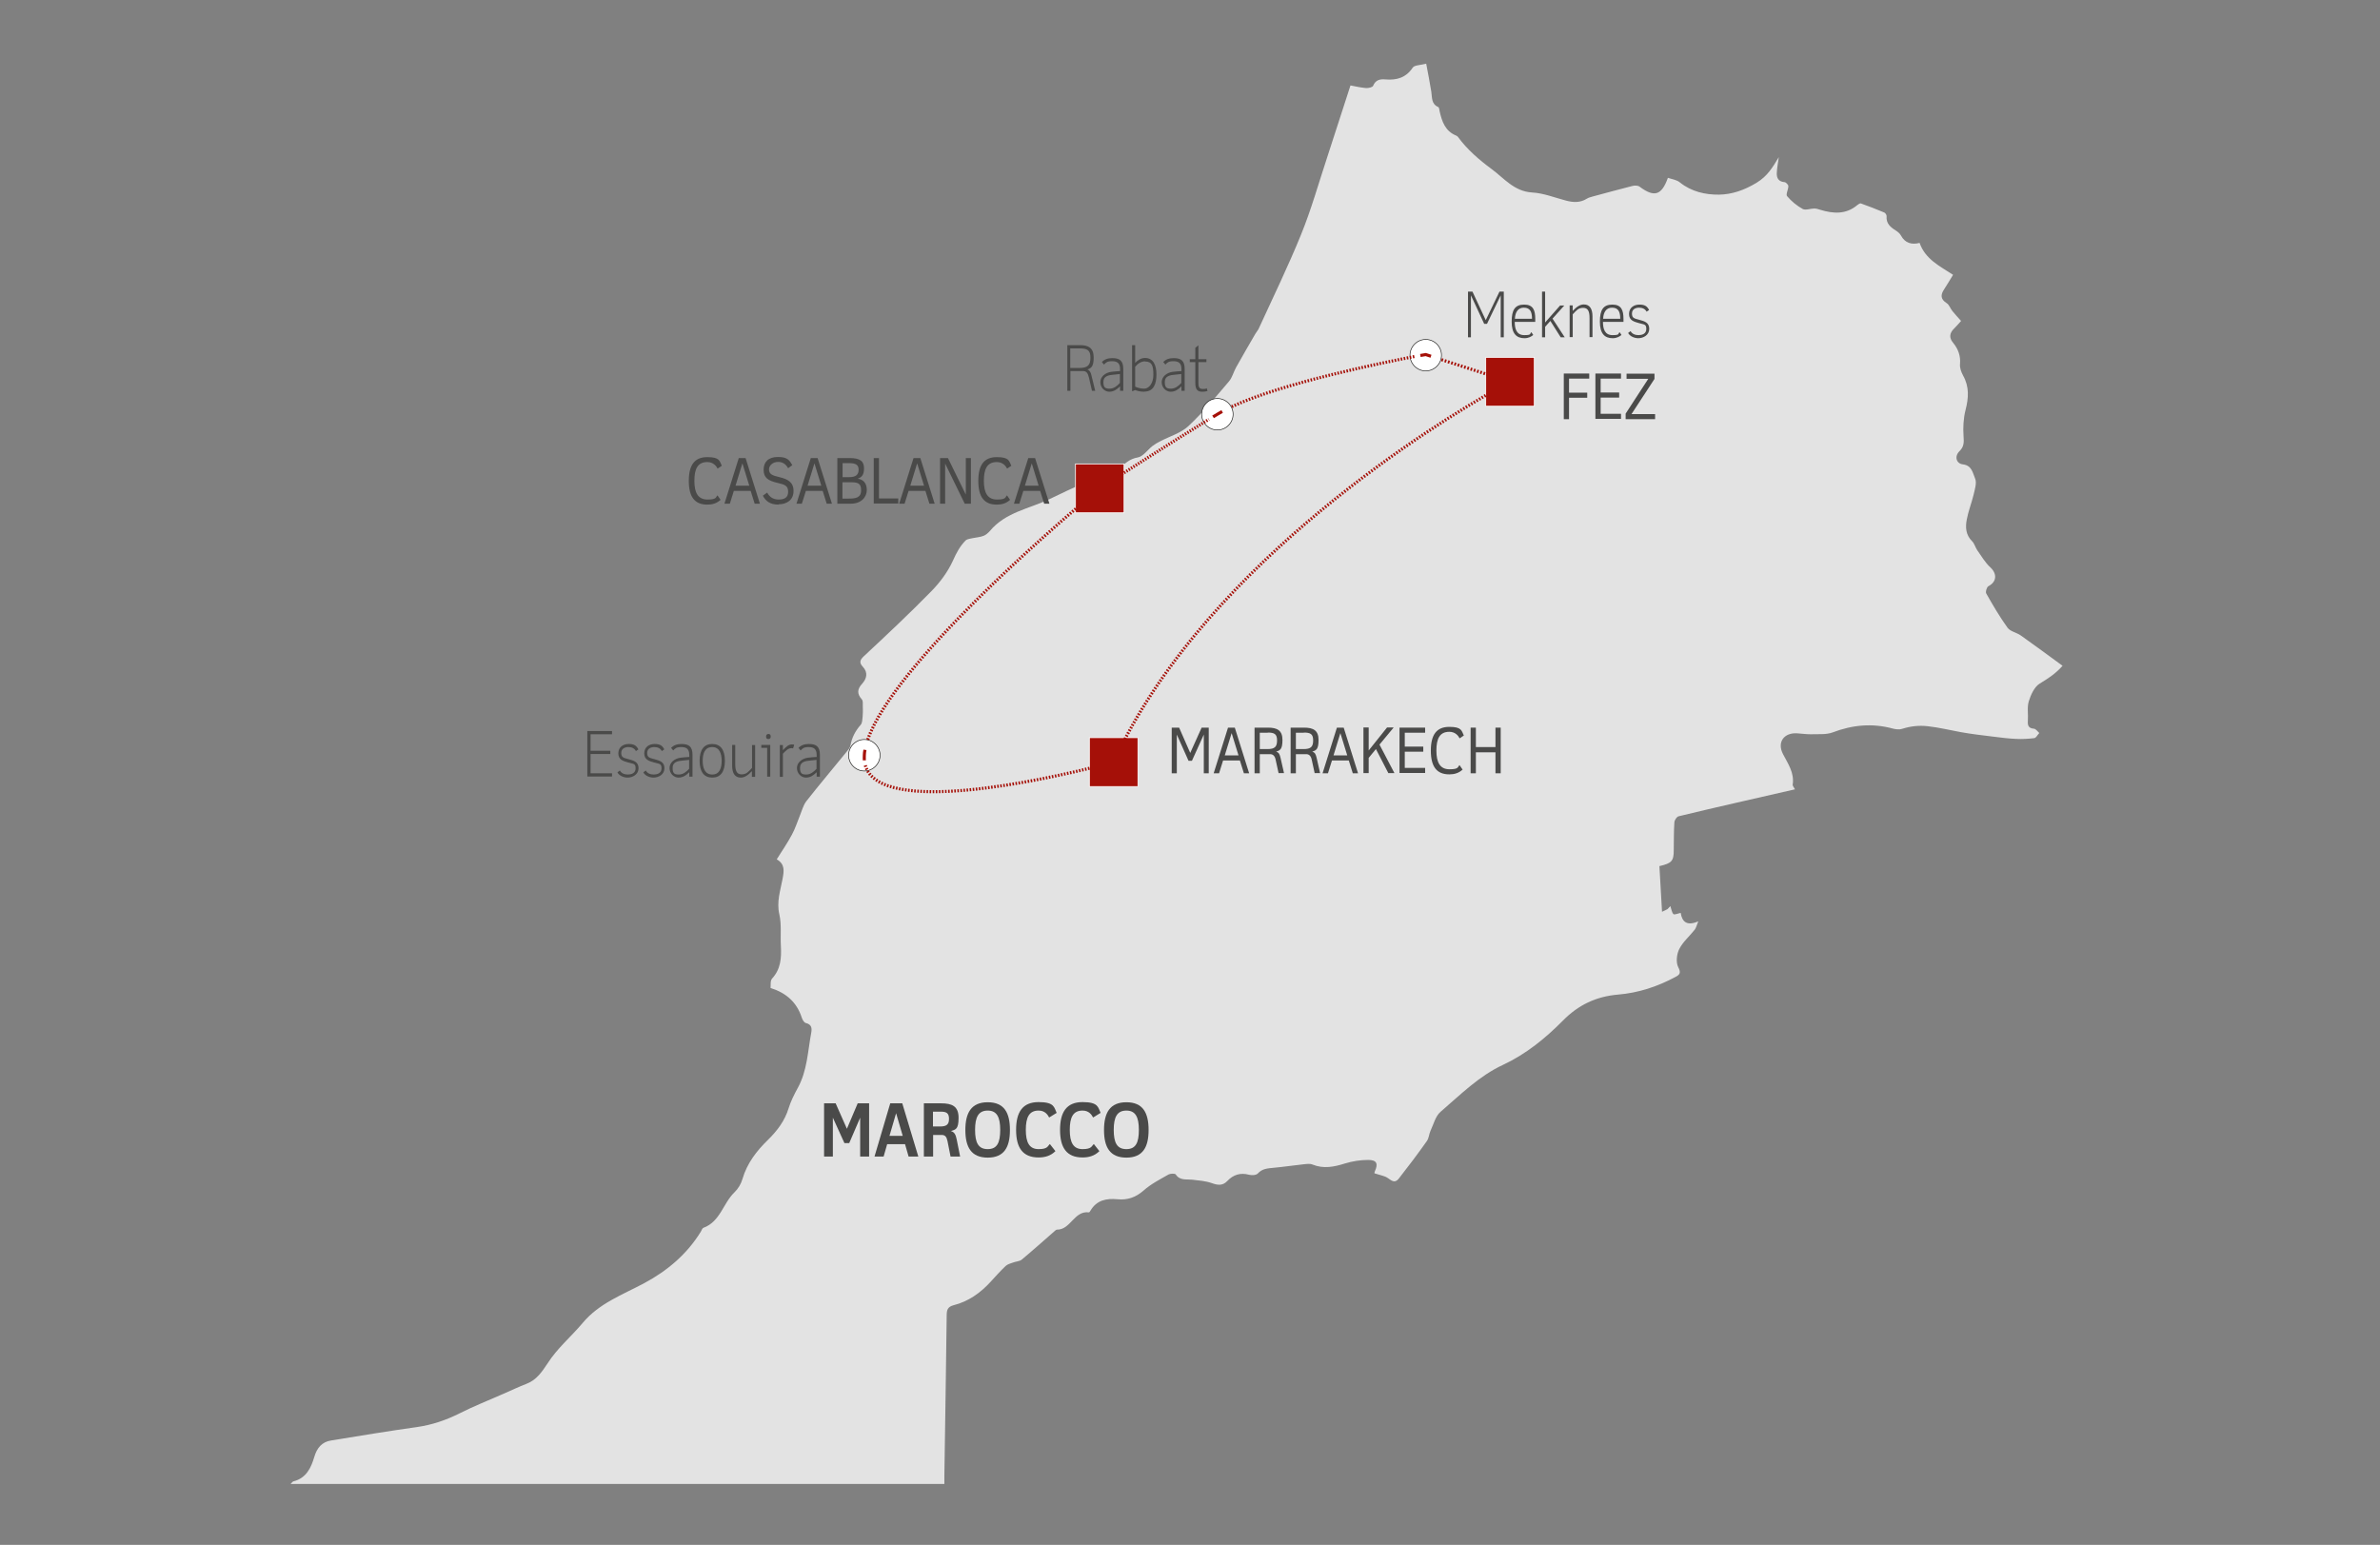 <?xml version="1.0" encoding="UTF-8"?>
<svg id="Livello_1" xmlns="http://www.w3.org/2000/svg" version="1.1" xmlns:xlink="http://www.w3.org/1999/xlink" viewBox="0 0 1543.1 1001.7">
  <rect x="0" y="0" width="1543.1" height="1001.7" fill="#808080" stroke="none"/>
  <!-- Generator: Adobe Illustrator 29.8.2, SVG Export Plug-In . SVG Version: 2.1.1 Build 3)  -->
  <defs>
    <style>
      .st0 {
        stroke-dasharray: 1 1;
      }

      .st0, .st1, .st2, .st3, .st4, .st5, .st6, .st7, .st8, .st9 {
        fill: none;
      }

      .st0, .st2, .st4, .st5, .st6, .st7, .st8 {
        stroke: #a51008;
        stroke-miterlimit: 10;
        stroke-width: 2px;
      }

      .st10 {
        clip-path: url(#clippath-4);
      }

      .st11 {
        fill: #fff;
      }

      .st1 {
        stroke: #fff;
        stroke-width: .5px;
      }

      .st2 {
        stroke-dasharray: 1.1 1.1;
      }

      .st12 {
        fill: #a51008;
      }

      .st13 {
        clip-path: url(#clippath-1);
      }

      .st14 {
        fill: #e3e3e3;
      }

      .st5 {
        stroke-dasharray: 1 1;
      }

      .st6 {
        stroke-dasharray: 1 1;
      }

      .st15 {
        clip-path: url(#clippath-3);
      }

      .st16 {
        fill: #4a4a49;
      }

      .st7 {
        stroke-dasharray: 1 1;
      }

      .st8 {
        stroke-dasharray: .9 .9;
      }

      .st9 {
        stroke: #1d1d1b;
        stroke-width: .4px;
      }

      .st17 {
        clip-path: url(#clippath-2);
      }

      .st18 {
        clip-path: url(#clippath);
      }
    </style>
    <clipPath id="clippath">
      <rect class="st3" x="188.2" y="41.3" width="1255.5" height="920.9"/>
    </clipPath>
    <clipPath id="clippath-1">
      <rect class="st3" x="188.2" y="41.3" width="1255.5" height="920.9"/>
    </clipPath>
    <clipPath id="clippath-2">
      <rect class="st3" x="188.2" y="41.3" width="1255.5" height="920.9"/>
    </clipPath>
    <clipPath id="clippath-3">
      <rect class="st3" x="188.2" y="41.3" width="1255.5" height="920.9"/>
    </clipPath>
    <clipPath id="clippath-4">
      <rect class="st3" x="188.2" y="41.3" width="1255.5" height="920.9"/>
    </clipPath>
  </defs>
  <g class="st18">
    <path class="st14" d="M499.6,640.5c.2-1.6-.3-4.6,1-6,5.6-6.1,6.1-13.3,5.7-21-.4-6.9.5-14-1-20.6-1.9-8.2.7-15.5,2.1-23.1.9-4.9,1.7-9.5-3.8-12.6,3.4-5.5,7-10.6,9.9-16.1,2.1-3.9,3.5-8.3,5.2-12.5,1.3-3.1,2.1-6.5,4.1-9.1,8.4-10.7,17.3-21.2,25.9-31.8,1.1-1.3,2.4-2.7,2.7-4.3.9-5.2,3.2-9.5,6.7-13.5,1-1.2,1-3.4,1.2-5.2.2-2.3.2-4.6.1-6.9,0-1.5.2-3.4-.6-4.3-3.2-3.6-3.1-6.6.2-10.2,2.9-3.2,4-7.2.4-11-2.4-2.6-2-4.4.9-7,14.7-13.7,29.4-27.5,43.5-41.9,5.7-5.8,10.8-12.7,14.1-20,2.2-4.9,4.5-9.3,8.2-13,1.1-1,3.1-1.1,4.7-1.5,2.3-.5,4.8-.6,7-1.5,1.5-.6,2.9-1.9,4-3.1,10.1-12.2,25.5-14.4,38.7-20.7,7.5-3.6,15-7.2,22.6-10.6,3.5-1.6,7.1-3.4,10.8-3.9,4.8-.7,8.8-2.2,12.3-5.6,3.2-3.1,6.3-6,11.5-6.9,3.5-.6,6.3-4.9,9.5-7.4,1.6-1.2,3.3-2.2,5.1-3.1,6.1-3.2,13.4-5.3,18.2-9.8,9.5-8.9,17.9-19.1,26.4-29.1,2.1-2.5,2.9-6.1,4.6-9.1,4.1-7.3,8.2-14.4,12.4-21.6.7-1.2,1.6-2.2,2.2-3.4,9.3-20.3,19.1-40.4,27.5-61.1,6.6-16.2,11.3-33.1,16.8-49.7,5-15.3,10-30.7,15.2-46.9,3.2.6,6.6,1.4,10.1,1.7,1.5.1,4.2-.5,4.6-1.5,1.6-3.9,4.6-4.4,8-4.1,7.3.6,13.3-1.1,17.7-7.7,1.1-1.6,4.8-1.5,8.7-2.5,1.2,6.5,2.4,12.3,3.3,18.1.6,3.8-.1,8,4.5,10,.6.2.7,1.8.9,2.7,1.5,6.7,3.6,12.9,10.7,15.8.5.2.9.5,1.2.9,6,8.2,13.8,14.9,21.8,20.8,8,5.9,14.6,14.5,26.2,15.2,7.4.4,14.6,3.3,21.8,5.2,4.8,1.3,9.4,1.6,13.8-1.2,1.1-.7,2.5-1,3.8-1.4,8.5-2.3,17-4.6,25.6-6.8,1.5-.4,3.6-.4,4.7.4,9.5,7.1,14.3,5.8,18.4-5.7,2.6.9,5.8,1.3,7.8,3,7.5,6,16.5,8,25.3,7.9,8.4-.1,16.5-2.9,24.4-7.7,7.2-4.4,10.4-10,14.4-16.6-.4,3.5-1.2,6.9-1.3,10.4-.1,3.1,1.1,5.5,5,5.8.9,0,2.5,1.7,2.5,2.6,0,2.2-1.8,5.4-.8,6.5,2.8,3.3,6.3,6.2,10.1,8.3,1.9,1,5-.3,7.5-.3,1.3,0,2.6.4,3.8.8,8.5,2.6,16.8,3.2,24.2-3.1.6-.5,1.7-1.2,2.2-1,5.1,1.8,10.2,3.8,15.2,5.9.7.3,1.6,1.6,1.5,2.4-.4,4.7,2.5,7.1,6,9.3,1.3.8,2.6,1.9,3.3,3.2,2.7,5,7,6.1,12.1,4.8,3.7,10.6,13,15,21.7,20.7-2.1,3.4-3.9,6.5-5.8,9.4-2.4,3.6-2.4,6.4,1.7,9,1.6,1,2.3,3.4,3.6,5,1.7,2.1,3.5,4.1,5.7,6.5-1.1,1.2-2.7,3.1-4.5,4.9-3,2.9-3.4,5.9-.8,9.1,3.4,4.1,5.1,8.6,4.6,14.1-.2,2.4.8,5.1,2,7.3,4.1,7.3,3.6,14.5,1.6,22.3-1.4,5.5-1.7,11.5-1.3,17.1.3,3.9.3,6.8-2.7,9.7-3.3,3.3-2.1,8,2.3,8.5,5.9.7,6.4,5.8,7.9,9.2,1.2,2.8-.2,7-1,10.5-1.3,5.4-3.4,10.6-4.4,16-1,5.1-.7,10.1,3.5,14.2,1.5,1.5,2,3.9,3.3,5.8,2.7,3.8,5.1,8,8.5,11.1,4.5,4.2,4.1,9.4-1.3,12.2-1.1.6-2,3.7-1.4,4.7,4.3,7.6,8.7,15.1,13.8,22.2,1.8,2.5,5.9,3.1,8.7,5.1,8.9,6.3,17.8,12.9,27,19.6-5,5.6-9.9,8.5-14.9,11.6-3.4,2.1-5.7,7.2-7,11.4-1.2,3.9-.3,8.4-.6,12.6-.2,2.9.2,4.9,3.9,5.2,1.3.1,2.4,1.8,3.5,2.8-1.1,1.1-2,3.1-3.2,3.3-4,.5-8,.7-12,.5-4.7-.2-9.5-.8-14.2-1.4-7.2-.9-14.5-1.7-21.6-3-7.1-1.3-14-3-21.2-3.8-6.1-.7-11.3,0-16.8,1.7-1.8.6-4.1.3-6-.2-13.3-3.6-26.1-2.4-39,2.5-4.3,1.6-9.4,1-14.2,1.2-2.9,0-5.8-.4-8.7-.6-8.5-.6-13.3,5.6-9.3,13.4,3.3,6.4,7.5,12.2,6.3,19.9-.1.7.7,1.5,1.5,3-12.7,2.9-25.1,5.7-37.6,8.6-12.6,2.9-25.3,5.8-37.9,8.9-1.2.3-2.6,2.5-2.7,3.9-.4,6-.3,12-.4,17.9,0,7.2-1.2,8.6-9.3,10.5.5,9.4,1.1,19.1,1.7,29.6,1.8-.9,2.7-1.2,3.5-1.7.6-.5,1.1-1.2,1.9-2,.7,2,.9,4.1,2,5.2.6.6,2.8-.4,4.7-.8.9,5.8,4,8.7,11.4,5.5-1.1,2.6-1.4,4.3-2.3,5.4-3.3,4.2-7.6,7.8-10,12.5-1.7,3.3-2.3,8.7-.7,11.8,2,3.8.9,4.9-1.7,6.3-11.7,6.3-24.1,10.4-37.4,11.5-14,1.2-25.6,6.6-35.7,16.9-11.4,11.5-23.9,21.7-38.9,28.7-15.5,7.2-27.6,19.4-40.4,30.4-3.3,2.8-4.5,8.1-6.5,12.3-1,2.1-1,4.8-2.4,6.7-5.8,8.2-11.9,16.3-18.1,24.2-3.3,4.3-5.9,0-8.7-1.1-2-.8-4.2-1.3-7.1-2.2,0,.6-.2-.5.2-1.3,2.3-5,1.2-7.4-4.3-7.4-5,0-10.2.8-15.1,2.3-7,2.2-13.8,3.6-21,.7-1.6-.7-3.7-.4-5.6-.2-6.6.7-13.1,1.7-19.7,2.3-3.8.4-7.3.5-10.2,3.7-1,1.1-3.9,1.3-5.7.8-5.6-1.5-10.2,0-14,4-3.1,3.3-6.3,2.8-10.2,1.4-4-1.4-8.5-1.7-12.7-2.2-3.8-.4-7.9.7-10.6-3.4-.5-.7-3.4-.6-4.6,0-5.6,3.2-11.5,6.2-16.2,10.4-5.1,4.5-10.5,6.3-16.8,5.7-7.3-.7-13.6.5-17.7,7.4-.3.4-.7,1.2-1,1.1-9.6-1.2-11.8,11.3-20.7,11.2-.6,0-1.2.7-1.7,1.1-7,6.1-13.9,12.3-21.1,18.3-1.4,1.2-3.8,1.2-5.6,1.9-1.7.6-3.6,1.1-4.8,2.2-3.5,3.3-6.7,6.9-9.9,10.4-6.6,7.2-14.4,12.7-23.9,15.1-3.8,1-4.5,3-4.5,6.6-.4,34.5-1,69.1-1.5,103.6,0,1.9,0,3.7,0,5.9H188.2c1.1-1,1.5-1.8,2.1-1.9,8.3-2.1,11.4-8.8,13.5-15.9,1.7-5.8,5-9.7,10.9-10.6,18.5-3,37.1-6.1,55.7-8.7,9.8-1.4,18.8-4.5,27.6-8.9,9.3-4.7,19-8.5,28.5-12.7,5-2.2,9.9-4.5,15-6.5,6.5-2.5,10.1-8,13.6-13.3,6.3-9.8,15.2-17.2,22.6-26,10.7-12.9,26-18.4,40-25.9,15.1-8.1,27.7-18.8,36.7-33.4.5-.9.9-2.2,1.7-2.5,10.9-4,12.7-15.9,20.1-23,2.4-2.3,4.3-5.5,5.2-8.7,3-10.2,9.1-18.1,16.6-25.4,5.9-5.8,10.8-12.2,13.3-20.4,1.4-4.5,3.6-8.9,5.9-13.1,6.2-11.2,6.5-23.8,8.8-36,.5-2.9.2-5.3-3.6-6.2-1.1-.3-2.2-2.2-2.6-3.6-3.2-9.7-9.8-15.8-20.2-19.1"/>
  </g>
  <g>
    <path class="st16" d="M557.7,749.9v-25.2l-7.1,16.5h-3.1l-7.5-16.5v25.2h-5.7v-34.5h7.5l7.3,16.5,7-16.5h7.4v34.5h-5.7Z"/>
    <path class="st16" d="M589.1,749.9l-2.3-8h-11.6l-2.3,8h-5.9l10.2-34.5h7.8l10.4,34.5h-6.2ZM581,721.8l-4.3,14.7h8.6l-4.3-14.7Z"/>
    <path class="st16" d="M616.3,749.9l-2-10.1c-.6-2.7-1.5-3.9-3.8-3.9h-5.5v14h-6v-34.5h11.1c7.1,0,11.4,1.8,11.4,9.4s-2,7.6-5,8.6c2.4.6,3.2,2.5,3.8,5.5l2.2,11h-6.1ZM610,720.8h-5.1v9.6h4.7c4,0,5.7-1.2,5.7-4.9s-1.6-4.7-5.3-4.7Z"/>
    <path class="st16" d="M640.4,750.6c-10.7,0-14.5-6.8-14.5-17.9s3.8-18,14.5-18,14.4,6.8,14.4,18-3.8,17.9-14.4,17.9ZM640.4,720.1c-6,0-8.2,4.2-8.2,12.5s2.1,12.5,8.2,12.5,8.1-4.2,8.1-12.5-2.2-12.5-8.1-12.5Z"/>
    <path class="st16" d="M680.3,724.7c-1.1-2.1-2.9-4.6-6.9-4.6-6.1,0-8.3,4.3-8.3,12.5s2.3,12.5,8.3,12.5,5.8-2,7.3-3.3l3.6,4.6c-3.1,3.1-6.9,4.1-10.9,4.1-10.4,0-14.6-6.4-14.6-17.9s4.2-18,14.6-18,10,3.5,11.7,7l-4.9,3Z"/>
    <path class="st16" d="M708.8,724.7c-1.1-2.1-2.9-4.6-6.9-4.6-6.1,0-8.3,4.3-8.3,12.5s2.3,12.5,8.3,12.5,5.8-2,7.3-3.3l3.6,4.6c-3.1,3.1-6.9,4.1-10.9,4.1-10.4,0-14.6-6.4-14.6-17.9s4.2-18,14.6-18,10,3.5,11.7,7l-4.9,3Z"/>
    <path class="st16" d="M730.3,750.6c-10.7,0-14.5-6.8-14.5-17.9s3.8-18,14.5-18,14.4,6.8,14.4,18-3.8,17.9-14.4,17.9ZM730.3,720.1c-6,0-8.2,4.2-8.2,12.5s2.1,12.5,8.2,12.5,8.1-4.2,8.1-12.5-2.2-12.5-8.1-12.5Z"/>
  </g>
  <rect class="st12" x="697.3" y="300.8" width="31.5" height="31.7"/>
  <rect class="st1" x="697.3" y="300.8" width="31.5" height="31.7"/>
  <rect class="st12" x="963.3" y="231.7" width="31.5" height="31.7"/>
  <rect class="st1" x="963.3" y="231.7" width="31.5" height="31.7"/>
  <rect class="st12" x="706.3" y="478.3" width="31.5" height="31.7"/>
  <rect class="st1" x="706.3" y="478.3" width="31.5" height="31.7"/>
  <g>
    <path class="st16" d="M780.5,501.4v-25.1l-7.7,17h-2.2l-7.6-17v25.1h-3.3v-29.6h4.8l7.2,16.4,7.4-16.4h4.6v29.6h-3.3Z"/>
    <path class="st16" d="M806.5,501.4l-2.6-8.3h-10.9l-2.6,8.3h-3.5l9.3-29.6h4.4l9.3,29.6h-3.6ZM798.5,475.5l-4.4,14.3h8.9l-4.4-14.3Z"/>
    <path class="st16" d="M829,501.4l-1.9-8.7c-.5-2.6-1.8-3.7-3.6-3.7h-6.7v12.4h-3.4v-29.6h8.7c6,0,9.4,1.8,9.4,8s-1.6,6.7-4.1,7.6c1.8.5,2.3,1.6,2.9,4.2l2.2,9.7h-3.4ZM822,475.1h-5.2v10.6h5c4.6,0,6.2-1.4,6.2-5.6s-1.8-5.1-6-5.1Z"/>
    <path class="st16" d="M852.4,501.4l-1.9-8.7c-.5-2.6-1.8-3.7-3.6-3.7h-6.7v12.4h-3.4v-29.6h8.7c6,0,9.4,1.8,9.4,8s-1.6,6.7-4.1,7.6c1.8.5,2.3,1.6,2.9,4.2l2.2,9.7h-3.4ZM845.4,475.1h-5.2v10.6h5c4.6,0,6.2-1.4,6.2-5.6s-1.8-5.1-6-5.1Z"/>
    <path class="st16" d="M877.1,501.4l-2.6-8.3h-10.9l-2.6,8.3h-3.5l9.3-29.6h4.4l9.3,29.6h-3.6ZM869,475.5l-4.4,14.3h8.9l-4.4-14.3Z"/>
    <path class="st16" d="M900.2,501.4l-8.1-15.7-4.7,5.7v9.9h-3.4v-29.6h3.4v14.9l11.9-14.9h4.3l-9.2,11.1,9.7,18.5h-3.9Z"/>
    <path class="st16" d="M907.4,501.4v-29.6h16.6v3.3h-13.2v9h12v3.3h-12v10.5h13.2v3.3h-16.6Z"/>
    <path class="st16" d="M946.4,478.8c-.9-1.8-2.9-4.3-6.7-4.3-6.3,0-8.4,4.5-8.4,12.2s2.4,12.1,8.5,12.1,5.2-1.5,6.5-2.7l2,2.9c-2.5,2.3-5.4,3.1-8.6,3.1-8.2,0-12-5-12-15.4s3.8-15.4,12-15.4,7.9,2.6,9.4,5.6l-2.8,1.9Z"/>
    <path class="st16" d="M969.6,501.4v-13.6h-12.7v13.6h-3.4v-29.6h3.4v12.6h12.7v-12.6h3.4v29.6h-3.4Z"/>
  </g>
  <g>
    <path class="st16" d="M1017.3,245.6v9h11.8v3.3h-11.8v13.9h-3.4v-29.6h16.5v3.3h-13.1Z"/>
    <path class="st16" d="M1034.4,271.8v-29.6h16.6v3.3h-13.2v9h12v3.3h-12v10.5h13.2v3.3h-16.6Z"/>
    <path class="st16" d="M1054,271.8v-3.6l14.7-22.6h-14.1v-3.3h18.1v3.4l-14.9,22.8h15.3v3.3h-19.1Z"/>
  </g>
  <g>
    <path class="st16" d="M465.3,303.9c-.9-1.8-2.9-4.3-6.7-4.3-6.3,0-8.4,4.5-8.4,12.2s2.4,12.1,8.5,12.1,5.2-1.5,6.5-2.7l2,2.9c-2.5,2.3-5.4,3.1-8.6,3.1-8.2,0-12-5-12-15.4s3.8-15.4,12-15.4,7.9,2.6,9.4,5.6l-2.8,1.9Z"/>
    <path class="st16" d="M489.3,326.6l-2.6-8.3h-10.9l-2.6,8.3h-3.5l9.3-29.6h4.4l9.3,29.6h-3.6ZM481.3,300.6l-4.4,14.3h8.9l-4.4-14.3Z"/>
    <path class="st16" d="M504.8,327.2c-5.7,0-8.5-2.5-10.2-5.8l2.8-2c1.4,2.5,3.5,4.5,7.4,4.5s6.2-1.3,6.2-5.1-2.2-4.6-6.5-5.6c-6.7-1.5-9.4-3.5-9.4-8.6s3.1-8.3,9.3-8.3,7.5,2.2,9.3,5.3l-2.7,2c-1.4-2.5-3.4-4.1-6.5-4.1s-5.9,2-5.9,4.9,1.9,3.9,6.8,5c5.4,1.3,9.1,3.2,9.1,9s-4.4,8.6-9.7,8.6Z"/>
    <path class="st16" d="M536,326.6l-2.6-8.3h-10.9l-2.6,8.3h-3.5l9.3-29.6h4.4l9.3,29.6h-3.6ZM528,300.6l-4.4,14.3h8.9l-4.4-14.3Z"/>
    <path class="st16" d="M551.6,326.6h-8.7v-29.6h7.9c7.1,0,9.4,2.2,9.4,6.7s-1.7,5.8-4.1,6.7c3.4.4,5.9,2.7,5.9,7.3s-3.6,8.9-10.4,8.9ZM550.6,300.3h-4.3v9.1h4.1c4.4,0,6.3-1.5,6.3-4.8s-2-4.3-6.1-4.3ZM551,312.7h-4.8v10.6h3.8c4.6,0,8.3-.4,8.3-5.4s-2.6-5.2-7.4-5.2Z"/>
    <path class="st16" d="M566.5,326.6v-29.6h3.4v26.2h12.5v3.3h-15.9Z"/>
    <path class="st16" d="M602.6,326.6l-2.6-8.3h-10.9l-2.6,8.3h-3.5l9.3-29.6h4.4l9.3,29.6h-3.6ZM594.6,300.6l-4.4,14.3h8.9l-4.4-14.3Z"/>
    <path class="st16" d="M625.5,326.6l-12.7-26v26h-3.3v-29.6h5.1l11.6,23.7v-23.7h3.3v29.6h-4Z"/>
    <path class="st16" d="M653,303.9c-.9-1.8-2.9-4.3-6.7-4.3-6.3,0-8.4,4.5-8.4,12.2s2.4,12.1,8.5,12.1,5.2-1.5,6.5-2.7l2,2.9c-2.5,2.3-5.4,3.1-8.6,3.1-8.2,0-12-5-12-15.4s3.8-15.4,12-15.4,7.9,2.6,9.4,5.6l-2.8,1.9Z"/>
    <path class="st16" d="M677,326.6l-2.6-8.3h-10.9l-2.6,8.3h-3.5l9.3-29.6h4.4l9.3,29.6h-3.6ZM668.9,300.6l-4.4,14.3h8.9l-4.4-14.3Z"/>
  </g>
  <g class="st13">
    <path class="st11" d="M924.4,240.5c5.6,0,10.2-4.6,10.2-10.2s-4.6-10.2-10.2-10.2-10.2,4.6-10.2,10.2,4.6,10.2,10.2,10.2"/>
    <path class="st9" d="M924.4,240.5c5.6,0,10.2-4.6,10.2-10.2s-4.6-10.2-10.2-10.2-10.2,4.6-10.2,10.2,4.6,10.2,10.2,10.2Z"/>
  </g>
  <g>
    <path class="st16" d="M973,218.7v-27.2l-8.9,18.5h-1.8l-8.6-18.5v27.2h-1.9v-29.6h2.9l8.6,18.5,8.9-18.5h2.8v29.6h-1.9Z"/>
    <path class="st16" d="M982.1,208.7c0,4.6,1.2,8.6,6.2,8.6s3.3-.9,4.6-1.9l1.2,1.8c-1.1.9-2.9,2.1-5.7,2.1-5.2,0-8.3-3-8.3-10.7s2.2-11.1,8.1-11.1,7.2,3.7,7.2,9.3v1.9h-13.2ZM987.9,199.5c-3.5,0-5.5,2.7-5.7,7.2h11.1c0-4.5-1.2-7.2-5.3-7.2Z"/>
    <path class="st16" d="M1011.9,218.7l-6.7-10.6-3.4,3.8v6.8h-2v-29.6h2v20l9.7-11h2.7l-7.6,8.5,7.9,12.1h-2.5Z"/>
    <path class="st16" d="M1030.6,218.7v-12.4c0-4-.8-6.7-4.1-6.7s-4.5,1.8-6.8,4.2v14.8h-2v-20.6h2v3.6c2.5-2.7,4.8-4.2,7.2-4.2,3.9,0,5.6,3,5.6,7.7v13.5h-2Z"/>
    <path class="st16" d="M1039.3,208.7c0,4.6,1.2,8.6,6.2,8.6s3.3-.9,4.6-1.9l1.2,1.8c-1.1.9-2.9,2.1-5.7,2.1-5.2,0-8.3-3-8.3-10.7s2.2-11.1,8.1-11.1,7.2,3.7,7.2,9.3v1.9h-13.2ZM1045.1,199.5c-3.5,0-5.5,2.7-5.7,7.2h11.1c0-4.5-1.2-7.2-5.3-7.2Z"/>
    <path class="st16" d="M1062.2,219.3c-2.2,0-5.3-1-6.6-3.4l1.6-1.2c1.1,2,3.2,2.6,5.2,2.6s5-.7,5-4-1.5-2.8-4.8-3.8c-3-.9-6.4-1.6-6.4-5.9s3.4-6.1,6.7-6.1,5,.9,6.3,3.5l-1.6,1.1c-1-1.9-2.8-2.6-4.9-2.6s-4.6.9-4.6,3.8,1.4,3.2,4.9,4.1c3.2.9,6.3,1.7,6.3,5.8s-3.8,6.1-7.2,6.1Z"/>
  </g>
  <g class="st17">
    <path class="st11" d="M560.4,499.9c5.6,0,10.2-4.6,10.2-10.2s-4.6-10.2-10.2-10.2-10.2,4.6-10.2,10.2,4.6,10.2,10.2,10.2"/>
    <path class="st9" d="M560.4,499.9c5.6,0,10.2-4.6,10.2-10.2s-4.6-10.2-10.2-10.2-10.2,4.6-10.2,10.2,4.6,10.2,10.2,10.2Z"/>
  </g>
  <g>
    <path class="st16" d="M380.8,503.6v-29.6h16v2.1h-13.9v10.7h12.8v2.1h-12.8v12.5h13.9v2.1h-16Z"/>
    <path class="st16" d="M406.9,504.2c-2.2,0-5.3-1-6.6-3.4l1.6-1.2c1.1,2,3.2,2.6,5.2,2.6s5-.7,5-4-1.5-2.8-4.8-3.8c-3-.9-6.4-1.6-6.4-5.9s3.4-6.1,6.7-6.1,5,.9,6.3,3.5l-1.6,1.1c-1-1.9-2.8-2.6-4.9-2.6s-4.6.9-4.6,3.8,1.4,3.2,4.9,4.1c3.2.9,6.3,1.7,6.3,5.8s-3.8,6.1-7.2,6.1Z"/>
    <path class="st16" d="M423.7,504.2c-2.2,0-5.3-1-6.6-3.4l1.6-1.2c1.1,2,3.2,2.6,5.2,2.6s5-.7,5-4-1.5-2.8-4.8-3.8c-3-.9-6.4-1.6-6.4-5.9s3.4-6.1,6.7-6.1,5,.9,6.3,3.5l-1.6,1.1c-1-1.9-2.8-2.6-4.9-2.6s-4.6.9-4.6,3.8,1.4,3.2,4.9,4.1c3.2.9,6.3,1.7,6.3,5.8s-3.8,6.1-7.2,6.1Z"/>
    <path class="st16" d="M446.9,503.6v-2.9c-2,2-4.1,3.5-7,3.5s-5.8-2.6-5.8-6.2,3.3-6.2,7.1-6.7c2.3-.3,3.1-.3,5.7-.5v-1.3c0-4-2-5.1-5.2-5.1s-4,.9-5.2,2.2l-1.4-1.7c1.6-1.6,3.7-2.5,6.7-2.5,4.8,0,7.2,1.6,7.2,7.1v14.1h-2ZM446.9,492.7c-1.4.2-1.9.2-3.8.4-3.7.3-7,.9-7,4.8s1.5,4.3,4.1,4.3,4.8-1.7,6.6-3.7v-5.9Z"/>
    <path class="st16" d="M461.8,504.2c-5.3,0-8.2-3.7-8.2-10.9s2.9-10.9,8.2-10.9,8.2,3.7,8.2,10.9-2.9,10.9-8.2,10.9ZM461.8,484.4c-4.9,0-6.2,4.3-6.2,8.9s1.4,8.9,6.2,8.9,6.1-4.3,6.1-8.9-1.4-8.9-6.1-8.9Z"/>
    <path class="st16" d="M487.5,503.6v-3.6c-2.5,2.7-4.8,4.2-7.2,4.2-3.9,0-5.6-3-5.6-7.7v-13.5h2v12.4c0,4,.8,6.7,4.1,6.7s4.5-1.8,6.8-4.2v-14.8h2v20.6h-2Z"/>
    <path class="st16" d="M497.4,503.6v-18.7h-3.8v-1.9h5.8v20.6h-2ZM498.2,479.2c-1.3,0-1.5-.8-1.5-1.6s.3-1.7,1.5-1.7,1.5.8,1.5,1.7-.4,1.6-1.5,1.6Z"/>
    <path class="st16" d="M514.2,485.3c-.3-.2-.9-.2-1-.2-2.3,0-3.8,1.8-5.6,3.6v15h-2v-20.6h2v3.3c2.1-2.2,3.7-3.7,5.7-3.7s1.1.1,1.6.4l-.7,2.1Z"/>
    <path class="st16" d="M529.5,503.6v-2.9c-2,2-4.1,3.5-7,3.5s-5.8-2.6-5.8-6.2,3.3-6.2,7.1-6.7c2.3-.3,3.1-.3,5.7-.5v-1.3c0-4-2-5.1-5.2-5.1s-4,.9-5.2,2.2l-1.4-1.7c1.6-1.6,3.7-2.5,6.7-2.5,4.8,0,7.2,1.6,7.2,7.1v14.1h-2ZM529.5,492.7c-1.4.2-1.9.2-3.8.4-3.7.3-7,.9-7,4.8s1.5,4.3,4.1,4.3,4.8-1.7,6.6-3.7v-5.9Z"/>
  </g>
  <g class="st15">
    <path class="st11" d="M789.3,278.8c5.6,0,10.2-4.6,10.2-10.2s-4.6-10.2-10.2-10.2-10.2,4.6-10.2,10.2,4.6,10.2,10.2,10.2"/>
    <path class="st9" d="M789.3,278.8c5.6,0,10.2-4.6,10.2-10.2s-4.6-10.2-10.2-10.2-10.2,4.6-10.2,10.2,4.6,10.2,10.2,10.2Z"/>
  </g>
  <g>
    <path class="st16" d="M708,253.4l-2-8.7c-.7-2.8-1.6-4.1-3.8-4.1h-8.2v12.8h-2v-29.6h8.3c5.3,0,8.8,1.7,8.8,8s-1.8,6.8-4,7.8c1.5.6,2.2,2,2.6,4l2.4,9.8h-2.1ZM699.8,225.9h-5.9v12.7h5.8c5.5,0,7.3-1.8,7.3-6.7s-2.1-6-7.2-6Z"/>
    <path class="st16" d="M726.2,253.4v-2.9c-2,2-4.1,3.5-7,3.5s-5.8-2.6-5.8-6.2,3.3-6.2,7.1-6.7c2.3-.3,3.1-.3,5.7-.5v-1.3c0-4-2-5.1-5.2-5.1s-4,.9-5.2,2.2l-1.4-1.7c1.6-1.6,3.7-2.5,6.7-2.5,4.8,0,7.2,1.6,7.2,7.1v14.1h-2ZM726.2,242.5c-1.4.2-1.9.2-3.8.4-3.7.3-7,.9-7,4.8s1.5,4.3,4.1,4.3,4.8-1.7,6.6-3.7v-5.9Z"/>
    <path class="st16" d="M741.9,254c-2.8,0-4.7-.6-5.9-1.1l-1.6.7h-.4v-29.8h2v11.5c1.5-1.6,3.7-3.2,6.4-3.2,5.3,0,7.4,4.6,7.4,10.7s-1.8,11.1-7.8,11.1ZM742.4,234.3c-2.5,0-4.6,1.4-6.4,3.5v12.9c1.1.5,3.1,1.3,5.9,1.3s5.9-3.2,5.9-8.9-.8-8.7-5.3-8.7Z"/>
    <path class="st16" d="M766,253.4v-2.9c-2,2-4.1,3.5-7,3.5s-5.8-2.6-5.8-6.2,3.3-6.2,7.1-6.7c2.3-.3,3.1-.3,5.7-.5v-1.3c0-4-2-5.1-5.2-5.1s-4,.9-5.2,2.2l-1.4-1.7c1.6-1.6,3.7-2.5,6.7-2.5,4.8,0,7.2,1.6,7.2,7.1v14.1h-2ZM766,242.5c-1.4.2-1.9.2-3.8.4-3.7.3-7,.9-7,4.8s1.5,4.3,4.1,4.3,4.8-1.7,6.6-3.7v-5.9Z"/>
    <path class="st16" d="M779.6,254c-3,0-4.6-1.2-4.6-5.7v-13.5h-3.6v-1.9h3.6v-7.4l2-1.6v9h5.2v1.9h-5.2v13.2c0,2.3.2,4.2,2.7,4.2s2-.2,2.7-.5l.5,1.8c-.8.3-2.1.5-3.3.5Z"/>
  </g>
  <g class="st10">
    <path class="st7" d="M712.2,496.7c-33.5,8.5-141.6,33-151.2-.4"/>
    <path class="st5" d="M562.6,479.6c16.8-48.5,120.5-137.8,145.2-158.5"/>
    <path class="st8" d="M721.2,311.4c12.8-8.2,38.7-24.8,62.6-39.5"/>
    <path class="st0" d="M798.6,263.7c33.6-15.6,97.7-28.5,118.8-32.6"/>
    <line class="st2" x1="934.6" y1="233.2" x2="972.2" y2="245.3"/>
    <path class="st6" d="M970.2,252.4c-37.5,21.2-184.8,110.6-245.3,235.7"/>
    <path class="st4" d="M723.4,491.1c-.5,1-.9,2-1.4,3,0,0-1.2.3-3.3.9M975.6,246.4l3.4,1.1s-1,.5-3,1.6M920.9,230.5c2.2-.4,3.5-.6,3.5-.6l3.4,1.1M786.5,270.3c.9-.6,1.8-1.1,2.8-1.7,1-.6,2-1.2,3.1-1.8M710.4,318.8c1.7-1.4,2.6-2.2,2.6-2.2,0,0,1-.6,2.7-1.7M560.4,493c0-1.1-.1-2.2,0-3.4,0-1.1.2-2.2.4-3.4"/>
  </g>
</svg>
